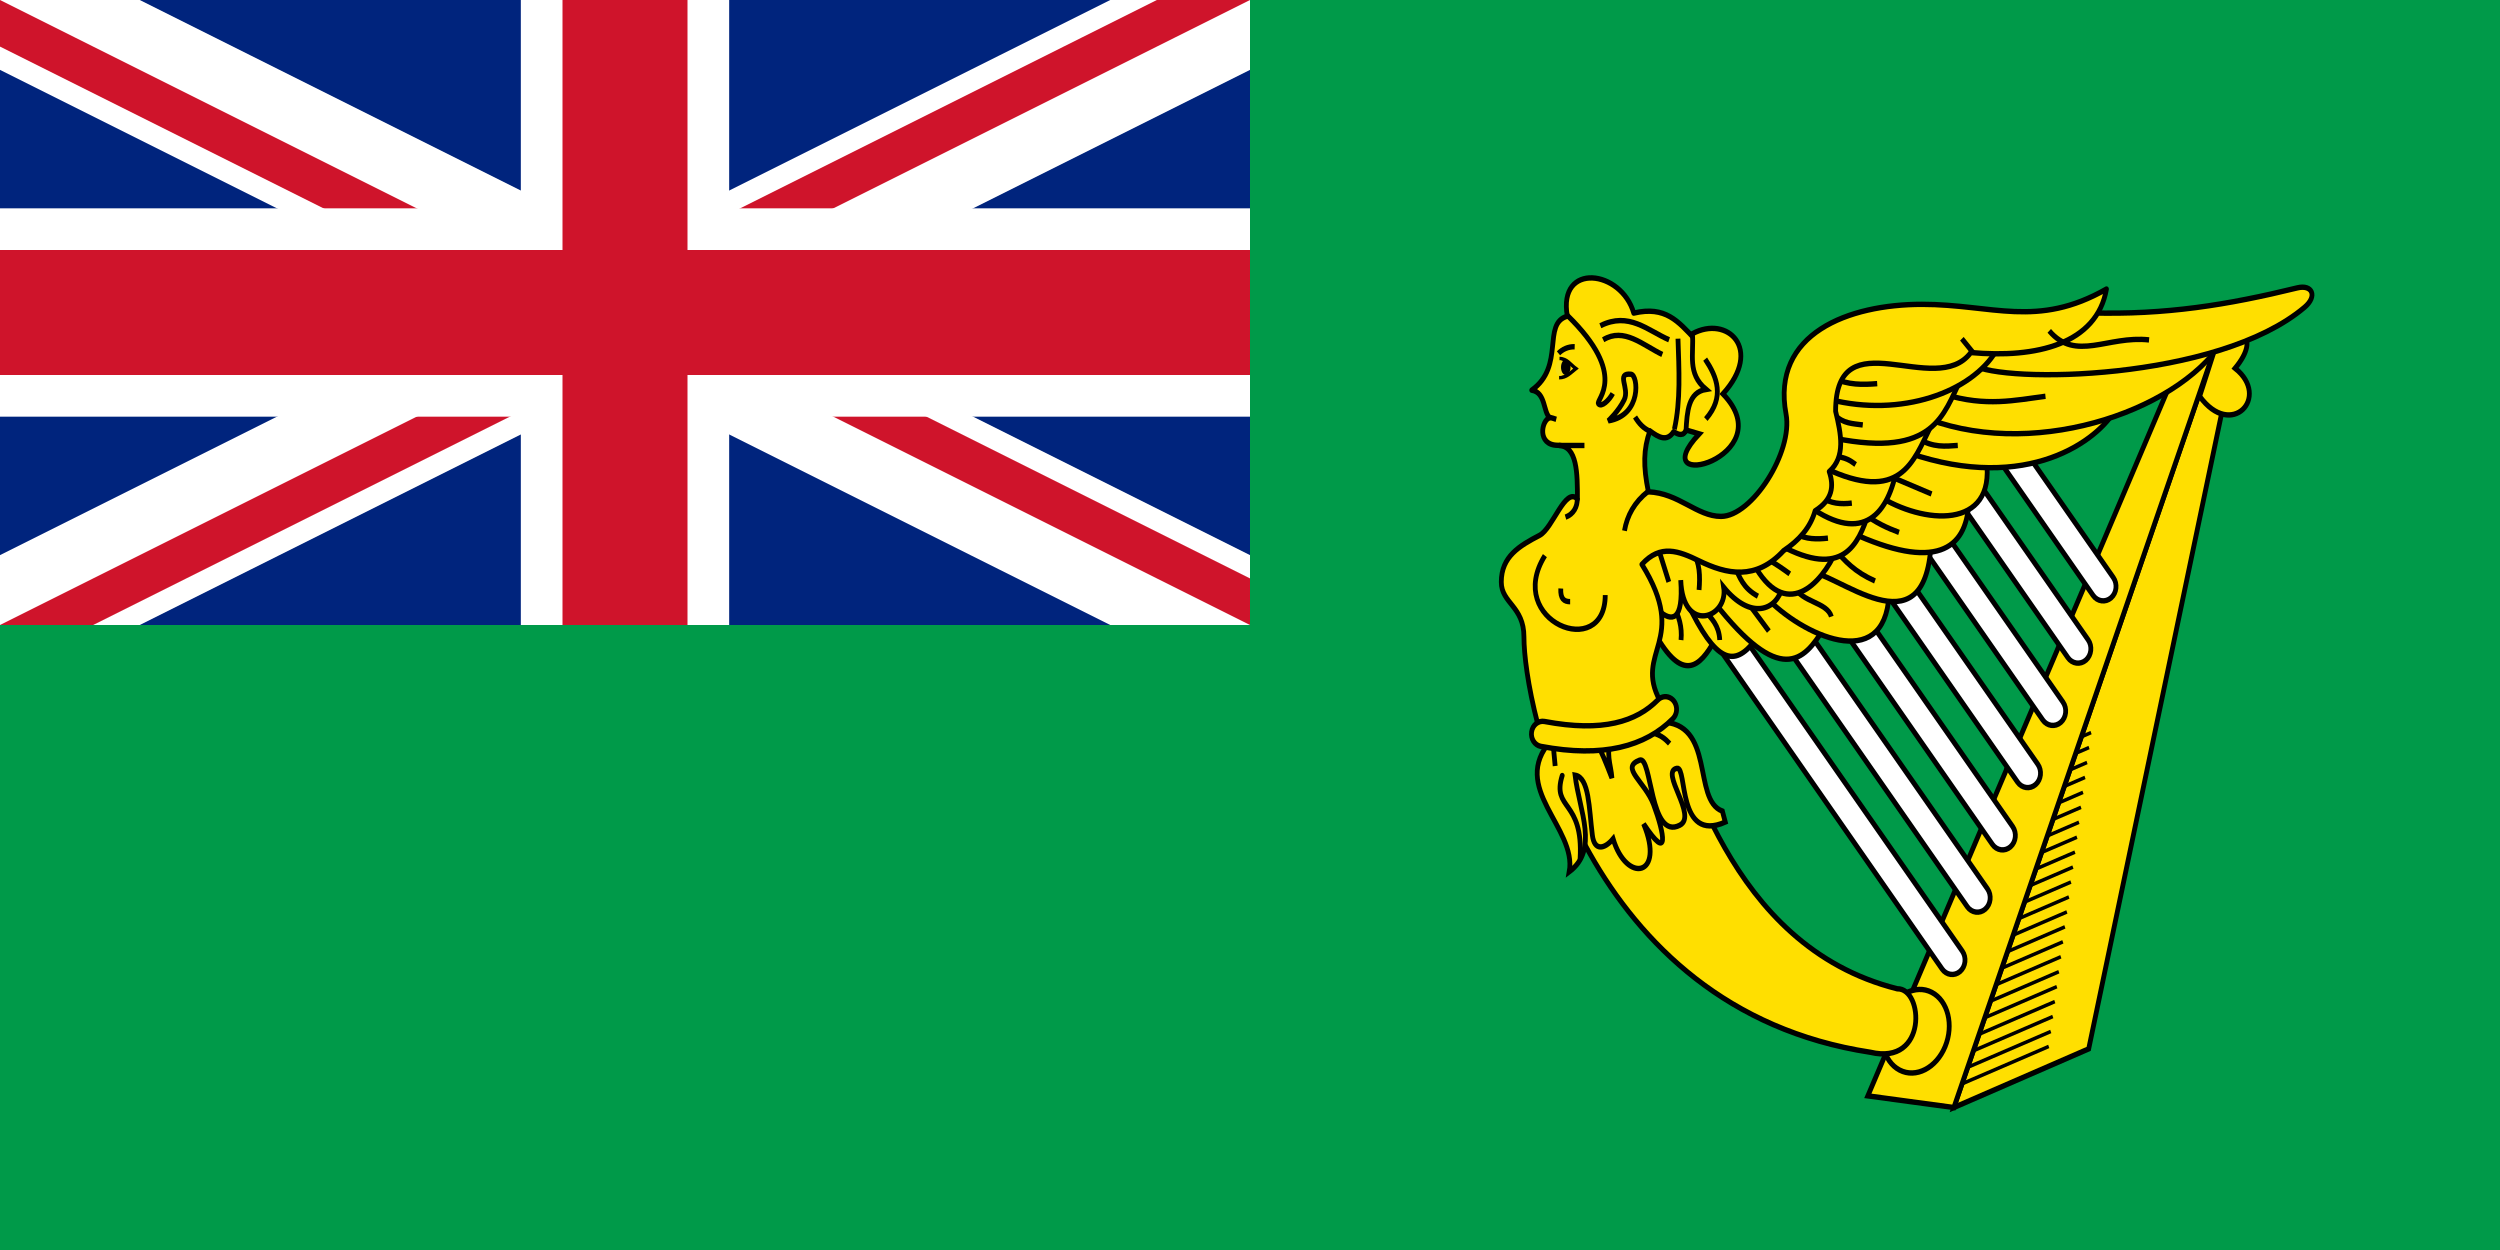 <?xml version="1.0" encoding="UTF-8" standalone="no"?>
<svg xmlns:dc="http://purl.org/dc/elements/1.1/" xmlns:cc="http://creativecommons.org/ns#" xmlns:rdf="http://www.w3.org/1999/02/22-rdf-syntax-ns#" xmlns:svg="http://www.w3.org/2000/svg" xmlns="http://www.w3.org/2000/svg" xmlns:xlink="http://www.w3.org/1999/xlink" xmlns:sodipodi="http://sodipodi.sourceforge.net/DTD/sodipodi-0.dtd" xmlns:inkscape="http://www.inkscape.org/namespaces/inkscape" version="1.0" width="600" height="300" id="svg3532" inkscape:version="0.48.1 " sodipodi:docname="Green_Ensign.svg">
  <defs id="defs3739"/>
  <sodipodi:namedview pagecolor="#ffffff" bordercolor="#666666" borderopacity="1" objecttolerance="10" gridtolerance="10" guidetolerance="10" inkscape:pageopacity="0" inkscape:pageshadow="2" inkscape:window-width="1440" inkscape:window-height="838" id="namedview3737" showgrid="false" inkscape:zoom="0.85" inkscape:cx="116.47059" inkscape:cy="150" inkscape:window-x="-8" inkscape:window-y="-8" inkscape:window-maximized="1" inkscape:current-layer="svg3532"/>
  <rect width="600" height="300" fill="#007600" id="rect3534" style="fill:#009a49;fill-opacity:1"/>
  <clipPath id="canton">
    <rect width="300" height="150" id="rect3537"/>
  </clipPath>
  <clipPath id="patrick">
    <path d="M 150,75 h 150 v 75 z v 75 h -150 z h -150 v -75 z v -75 h 150 z" id="path3540"/>
  </clipPath>
  <g clip-path="url(#canton)" id="g3542">
    <rect width="300" height="150" fill="#00247d" id="rect3544"/>
    <path d="M 0,0 l 300,150 M 300,0 l -300,150" stroke="#fff" stroke-width="30" id="path3546"/>
    <path d="M 0,0 l 300,150 M 300,0 l -300,150" stroke="#cf142b" stroke-width="20" clip-path="url(#patrick)" id="path3548"/>
    <path d="M 150,0 v 150 M 0,75 h 300" stroke="#fff" stroke-width="50" id="path3550"/>
    <path d="M 150,0 v 150 M 0,75 h 300" stroke="#cf142b" stroke-width="30" id="path3552"/>
  </g>
  <g transform="scale(5)" id="g3554">
    <g transform="matrix(0.154, 0, 0, 0.173, 36.029, -82.325)" fill="none" stroke="#000" stroke-width="1.5" id="g3556">
      <path d="M 459.402,586.733 L 417.062,766.882 L 375.037,783.157 L 457.849,568.807 L 459.402,586.733 z" fill="#ffdf00" stroke="#000" stroke-width="1.5" id="path3558"/>
      <g transform="translate(111.111, 295.796)" id="g3560">
        <path d="M 293.505,470.413 L 266.632,480.727" stroke-width="1" id="line"/>
        <use xlink:href="#line" transform="translate(13.188, -87.079)" id="use3563"/>
        <use xlink:href="#line" transform="translate(1.256, -8.293)" id="use3565"/>
        <use xlink:href="#line" transform="translate(1.884, -12.44)" id="use3567"/>
        <use xlink:href="#line" transform="translate(2.512, -16.587)" id="use3569"/>
        <use xlink:href="#line" transform="translate(3.14, -20.733)" id="use3571"/>
        <use xlink:href="#line" transform="translate(3.768, -24.88)" id="use3573"/>
        <use xlink:href="#line" transform="translate(4.396, -29.026)" id="use3575"/>
        <use xlink:href="#line" transform="translate(5.024, -33.173)" id="use3577"/>
        <use xlink:href="#line" transform="translate(5.652, -37.32)" id="use3579"/>
        <use xlink:href="#line" transform="translate(6.28, -41.466)" id="use3581"/>
        <use xlink:href="#line" transform="translate(6.908, -45.613)" id="use3583"/>
        <use xlink:href="#line" transform="translate(7.536, -49.759)" id="use3585"/>
        <use xlink:href="#line" transform="translate(8.164, -53.906)" id="use3587"/>
        <use xlink:href="#line" transform="translate(8.792, -58.053)" id="use3589"/>
        <use xlink:href="#line" transform="translate(9.42, -62.199)" id="use3591"/>
        <use xlink:href="#line" transform="translate(10.048, -66.346)" id="use3593"/>
        <use xlink:href="#line" transform="translate(10.676, -70.493)" id="use3595"/>
        <use xlink:href="#line" transform="translate(11.303, -74.639)" id="use3597"/>
        <use xlink:href="#line" transform="translate(11.931, -78.786)" id="use3599"/>
        <use xlink:href="#line" transform="translate(12.559, -82.932)" id="use3601"/>
        <use xlink:href="#line" transform="translate(0.628, -4.147)" id="use3603"/>
      </g>
      <path d="M 444.147,578.936 L 348.226,779.924 L 375.037,783.157 L 457.849,568.807 L 444.147,578.936 z" fill="#ffdf00" id="path3605"/>
      <path d="M 389.986,591.671 C 387.974,593.456 385.956,595.222 383.955,596.952 L 418.424,641.046 C 419.787,642.789 422.305,643.097 424.049,641.733 C 425.792,640.37 426.1,637.851 424.736,636.108 L 389.986,591.671 z M 377.236,602.671 C 375.171,604.4 373.1,606.105 371.049,607.765 L 410.58,658.327 C 411.943,660.07 414.462,660.378 416.205,659.015 C 417.948,657.651 418.256,655.133 416.892,653.39 L 377.236,602.671 z M 364.142,613.233 C 362.01,614.885 359.883,616.513 357.767,618.077 L 402.736,675.608 C 404.1,677.351 406.618,677.659 408.361,676.296 C 410.104,674.932 410.412,672.414 409.049,670.671 L 364.142,613.233 z M 350.58,623.202 C 348.361,624.746 346.152,626.271 343.955,627.702 L 394.892,692.858 C 396.256,694.601 398.774,694.909 400.517,693.546 C 402.261,692.182 402.568,689.664 401.205,687.921 L 350.58,623.202 z M 336.424,632.39 C 334.061,633.797 331.724,635.134 329.392,636.39 L 387.049,710.14 C 388.412,711.883 390.93,712.191 392.674,710.827 C 394.417,709.464 394.725,706.945 393.361,705.202 L 336.424,632.39 z M 321.33,640.421 C 318.775,641.609 316.248,642.696 313.736,643.671 L 379.205,727.421 C 380.568,729.164 383.087,729.472 384.83,728.108 C 386.573,726.745 386.881,724.226 385.517,722.483 L 321.33,640.421 z M 304.892,646.702 C 301.994,647.534 299.13,648.175 296.299,648.671 L 371.361,744.702 C 372.725,746.445 375.243,746.753 376.986,745.39 C 378.729,744.026 379.037,741.508 377.674,739.765 L 304.892,646.702 z" fill="#fff" stroke-linecap="round" id="path3607"/>
      <path d="M 281.791,651.523 C 290.402,665.326 295.844,661.164 300.63,653.294 L 291.613,637.192 L 279.054,641.862 L 281.791,651.523 z" fill="#ffdf00" id="path3609"/>
      <path d="M 291.9,643.03 C 300.897,659.855 306.542,661.031 312.98,653.694 L 300.332,637.575 L 291.9,643.03 z" fill="#ffdf00" id="path3611"/>
      <path d="M 300.469,643.069 C 320.799,666.178 328.276,659.522 334.565,650.114 L 299.06,629.262 L 300.469,643.069 z" fill="#ffdf00" id="path3613"/>
      <path d="M 316.587,641.642 C 327.331,651.792 353.466,663.181 354.841,640.884 L 327.003,629.332 L 316.587,641.642 z" fill="#ffdf00" id="path3615"/>
      <path d="M 325.298,638.612 C 327.589,643.021 335.543,642.895 336.85,646.944" id="path3617"/>
      <path d="M 328.495,634.068 C 338.574,634.357 365.992,657.656 367.928,626.831 L 338.228,622.338 L 328.495,634.068 z" fill="#ffdf00" id="path3619"/>
      <path d="M 310.332,642.506 L 317.376,650.959" id="path3621"/>
      <path d="M 297.356,645.262 C 299.475,647.442 301.856,649.359 302.068,653.446" id="path3623"/>
      <path d="M 287.588,643.955 C 289.338,646.744 290.394,649.81 290.003,653.455" id="path3625"/>
      <path d="M 321.659,638.567 C 319.799,645.383 311.689,647.983 303.308,638.814 C 304.799,647.372 290.54,651.999 289.916,636.831 C 291.723,659.93 274.982,637.319 273.796,633.359 L 272.804,625.919 L 314.716,629.639 L 321.659,638.567 z" fill="#ffdf00" id="path3627"/>
      <path d="M 312.484,632.119 C 322.485,648.496 333.671,638.179 338.523,628.399 L 321.411,624.431 L 312.484,632.119 z" fill="#ffdf00" id="path3629"/>
      <path d="M 342.97,623.586 C 369.25,634.442 378.867,628.331 379.658,615.6 L 345.217,610.858 L 342.97,623.586 z" fill="#ffdf00" id="path3631"/>
      <path d="M 337.979,628.328 C 341.031,631.461 344.151,634.581 350.458,637.063" id="path3633"/>
      <path d="M 320.916,627.159 C 340.437,636.577 345.248,626.974 348.443,618.231 L 321.907,612.031 L 320.916,627.159 z" fill="#ffdf00" id="path3635"/>
      <path d="M 351.464,613.394 C 365.404,621.331 388.057,623.104 385.189,603.656 L 359.539,599.618 L 351.464,613.394 z" fill="#ffdf00" id="path3637"/>
      <path d="M 368.089,612.919 L 353.602,607.456" id="path3639"/>
      <path d="M 346.964,618.345 C 350.624,620.886 354.285,622.364 357.945,623.586" id="path3641"/>
      <path d="M 330.097,616.485 C 346.798,626.937 354.719,618.553 357.406,605.149 L 331.643,601.285 L 330.097,616.485 z" fill="#ffdf00" id="path3643"/>
      <path d="M 361.117,601.583 C 398.09,612.855 420.273,598.002 425.678,589.096 L 364.04,589.893 L 361.117,601.583 z" fill="#ffdf00" id="path3645"/>
      <path d="M 364.04,597.598 C 368.585,600.105 372.403,599.699 376.261,599.457" id="path3647"/>
      <path d="M 334.766,605.713 C 358.343,615.693 362.353,604.082 367.856,594.12 L 333.8,595.569 L 334.766,605.713 z" fill="#ffdf00" id="path3649"/>
      <path d="M 367.354,592.241 C 402.113,603.616 447.55,588.903 459.879,568.853 L 460.65,568.853 L 373.265,570.909 L 367.354,592.241 z" fill="#ffdf00" id="path3651"/>
      <path d="M 403.593,585.816 C 394.045,586.91 385.065,588.799 372.237,585.302" id="path3653"/>
      <path d="M 377.203,581.182 C 371.725,590.811 369.005,602.983 337.947,597.477 L 335.724,581.922 L 377.203,581.182 z" fill="#ffdf00" id="path3655"/>
      <path d="M 456.836,571.498 L 451.651,585.823 C 461.514,597.952 473.931,586.022 462.703,578.046 C 471.133,568.973 463.454,565.305 456.836,571.498 z" fill="#ffdf00" id="path3657"/>
      <path d="M 417.634,562.68 C 441.024,563.271 460.345,560.48 482.113,555.736 C 486.705,554.735 488.486,558.003 484.345,561.13 C 457.243,581.592 390.223,582.338 380.854,577.077 L 384.276,568.677 L 417.634,562.68 z" fill="#ffdf00" id="path3659"/>
      <path d="M 336.377,586.708 C 358.605,591.759 380.538,584.729 388.253,573.168 L 374.537,563.672 L 335.322,579.147 L 336.377,586.708 z" fill="#ffdf00" id="path3661"/>
      <path d="M 337.608,580.729 C 341.946,582.756 346.811,582.627 351.148,582.312" id="path3663"/>
      <path d="M 346.65,593.773 C 343.611,593.397 340.473,593.421 337.947,590.996" id="path3665"/>
      <path d="M 336.94,602.332 C 341.624,602.699 342.849,603.758 344.428,604.747" id="path3667"/>
      <path d="M 333.961,613.909 C 336.661,615.599 339.852,615.816 343.236,615.455" id="path3669"/>
      <path d="M 325.627,623.935 C 329.017,625.555 332.406,625.515 335.795,625.175" id="path3671"/>
      <path d="M 316.7,630.879 C 319.47,632.284 321.78,633.689 323.891,635.095" id="path3673"/>
      <path d="M 293.636,628.895 C 295.909,632.046 295.961,635.753 295.62,639.558" id="path3675"/>
      <path d="M 306.78,633.111 C 308.293,636.015 309.289,639.023 313.972,641.294" fill="#ffdf00" id="path3677"/>
      <path d="M 282.972,628.151 L 286.196,637.327" id="path3679"/>
      <path d="M 263.959,465.337 C 263.959,470.919 258.636,475.445 252.07,475.445 C 245.504,475.445 240.181,470.919 240.181,465.337 C 240.181,459.755 245.504,455.229 252.07,455.229 C 258.636,455.229 263.959,459.755 263.959,465.337 z" transform="matrix(0.421, -0.907, 0.907, 0.421, -165.029, 794.708)" fill="#ffdf00" stroke-linecap="square" id="path3681"/>
      <path d="M 241.04,652.597 C 241.04,644.032 233.982,643.246 233.982,637.349 C 233.982,630.275 239.632,627.315 245.92,624.399 C 250.026,622.496 253.972,610.789 257.707,614.331 C 257.707,607.386 257.755,599.422 251.623,599.422 C 244.982,599.422 246.495,592.414 249.112,591.741 C 247.028,590.377 247.898,584.705 243.465,584.128 C 253.935,577.444 246.565,565.656 254.559,563.594 C 251.572,548.448 271.425,550.72 275.266,562.741 C 285.176,560.654 289.156,565.104 294.268,569.894 L 300.497,584.42 L 291.745,594.966 C 290.767,597.033 289.275,596.526 287.706,595.64 C 285.612,598.559 282.984,597.207 280.302,595.415 C 278.31,600.438 278.172,605.174 279.829,612.326 C 289.304,612.66 294.907,619.143 302.475,619.143 C 312.134,619.143 324.942,601.255 322.738,590.762 C 318.028,568.339 342.301,560.306 365.12,560.306 C 387.026,560.306 400.931,567.076 422.607,556.063 C 419.598,571.367 400.7,575.341 380.335,573.686 C 369.379,586.744 338.18,563.701 338.18,589.981 C 339.91,596.356 341.34,602.63 336.188,606.71 C 337.717,610.738 337.261,614.5 331.799,617.596 C 330.292,622.294 326.746,625.827 321.967,628.656 C 313.316,637.052 304.198,635.201 295.62,631.477 C 289.321,628.742 283.567,626.769 277.798,632.458 C 292.711,653.842 275.114,656.603 283.466,670.33 C 292.165,684.628 303.984,738.243 357.412,750.218 C 365.568,750.005 366.967,771.626 349.025,767.827 C 259.944,755.74 241.04,671.526 241.04,652.597 z" fill="#ffdf00" stroke-linejoin="round" id="path3683"/>
      <path d="M 293.554,568.457 C 294.057,574.15 291.818,579.426 297.796,583.903 C 292.26,584.705 291.893,590.031 291.557,595.384 L 291.774,595.219 L 295.675,596.245 C 277.635,613.344 321.981,602.67 303.066,585.159 C 315.699,572.679 304.437,563.194 293.554,568.457 z" fill="#ffdf00" id="path3685"/>
      <path d="M 297.523,575.51 C 301.275,580.522 303.676,586.049 297.728,592.139" id="path3687"/>
      <path d="M 289.053,569.835 C 289.367,578.384 289.926,586.994 287.931,594.966" id="path3689"/>
      <path d="M 251.951,599.469 L 259.897,599.469" id="path3691"/>
      <path d="M 264.852,566.247 C 273.753,562.275 279.57,567.553 286.284,570.144" id="path3693"/>
      <path d="M 265.738,570.144 C 272.228,566.599 278.106,571.626 284.158,574.218" id="path3695"/>
      <path d="M 267.332,592.638 C 277.917,591.07 276.62,579.911 274.417,579.708 C 269.572,579.263 274.062,583.561 272.291,586.793 C 270.52,590.026 267.332,592.638 267.332,592.638 z" stroke-linejoin="bevel" id="path3697"/>
      <path d="M 248.806,591.681 C 249.904,591.775 250.401,592.02 251.108,592.212" id="path3699"/>
      <path d="M 275.672,591.563 C 276.925,593.407 278.369,594.775 280.35,595.526" id="path3701"/>
      <path d="M 254.577,563.376 C 273.831,580.082 263.328,586.732 264.271,587.895 C 265.158,588.99 267.598,586.938 268.719,585.044" id="path3703"/>
      <path d="M 256.853,572.078 C 254.817,572.014 253.007,572.796 251.81,573.906" id="path3705"/>
      <path d="M 252.125,575.356 C 254.485,575.356 255.706,577.16 257.231,578.129 C 255.663,579.217 254.354,580.666 251.999,580.651" stroke-width="1" id="path3707"/>
      <path d="M 142.337,282.081 C 142.337,283.265 141.717,284.224 140.951,284.224 C 140.185,284.224 139.564,283.265 139.564,282.081 C 139.564,280.898 140.185,279.938 140.951,279.938 C 141.717,279.938 142.337,280.898 142.337,282.081 z" transform="translate(111.363, 295.922)" fill="#f7e017" stroke="none" id="path3709"/>
      <path d="M 253.996,619.358 C 256.44,618.541 257.776,616.532 257.654,614.083" id="path3711"/>
      <path d="M 279.738,612.206 C 275.45,615.21 273.191,618.919 272.376,623.131" id="path3713"/>
      <path d="M 247.572,630.031 C 234.833,648.27 266.379,659.49 266.379,640.965" fill="#ffdf00" id="path3715"/>
      <path d="M 252.519,639.151 C 252.366,642.056 253.576,642.804 255.441,642.804" id="path3717"/>
      <path d="M 404.777,567.664 C 413.053,576.35 423.003,568.899 435.883,570.179" id="path3719"/>
      <path d="M 377.538,569.859 L 381.009,573.677" id="path3721"/>
      <path d="M 249.507,681.311 C 236.322,694.399 257.634,705.51 255.166,717.753 C 264.478,711.496 258.333,701.027 256.97,690.944 C 261.425,691.644 261.286,700.056 262.372,707.642 C 262.991,711.96 266.056,711.565 268.827,708.61 C 273.04,721.146 285.169,719.066 278.333,704.45 C 286.469,715.422 284.873,707.231 281.459,699.116 C 278.746,692.668 270.907,688.894 277.106,686.77 C 280.981,685.441 280.204,709.213 289.641,704.82 C 295.257,702.206 283.201,689.87 288.763,689.04 C 291.993,688.559 288.717,709.932 303.798,703.959 L 302.889,700.919 C 293.364,697.779 300.927,676.177 283.426,676.175 L 249.507,681.311 z" fill="#ffdf00" id="path3723"/>
      <path d="M 263.901,682.399 C 265.063,684.086 266.69,687.635 268.455,691.735 C 268.208,688.091 266.208,684.448 268.683,680.805 L 263.901,682.399 z" id="path3725"/>
      <path d="M 250.107,682.072 L 250.694,687.655" stroke-linecap="square" id="path3727"/>
      <path d="M 279.158,678.755 C 283.553,679.501 285.015,680.832 286.444,682.171" id="path3729"/>
      <path d="M 284.861,669.171 C 284.082,669.231 283.344,669.55 282.767,670.077 C 276.081,676.061 265.701,679.113 247.455,676.046 C 245.548,675.727 243.743,677.014 243.424,678.921 C 243.104,680.828 244.392,682.633 246.299,682.952 C 265.762,686.224 278.872,682.949 287.424,675.296 C 288.557,674.304 288.929,672.7 288.348,671.311 C 287.767,669.922 286.363,669.06 284.861,669.171 z" fill="#ffdf00" stroke-linecap="round" id="path3731"/>
      <path d="M 252.971,691.051 C 249.627,700.706 259.622,697.609 258.547,714.114" stroke-linecap="round" id="path3733"/>
    </g>
    <ellipse cx="376.027" cy="88.238" rx="0.891" ry="1.401" transform="matrix(0.256, 0, 0, 0.266, -21.106, -5.842)" fill="#000" id="ellipse3735" d="m 376.918,88.238 c 0,0.774 -0.399,1.401 -0.891,1.401 -0.492,0 -0.891,-0.627 -0.891,-1.401 0,-0.774 0.399,-1.401 0.891,-1.401 0.492,0 0.891,0.627 0.891,1.401 z"/>
  </g>
</svg>